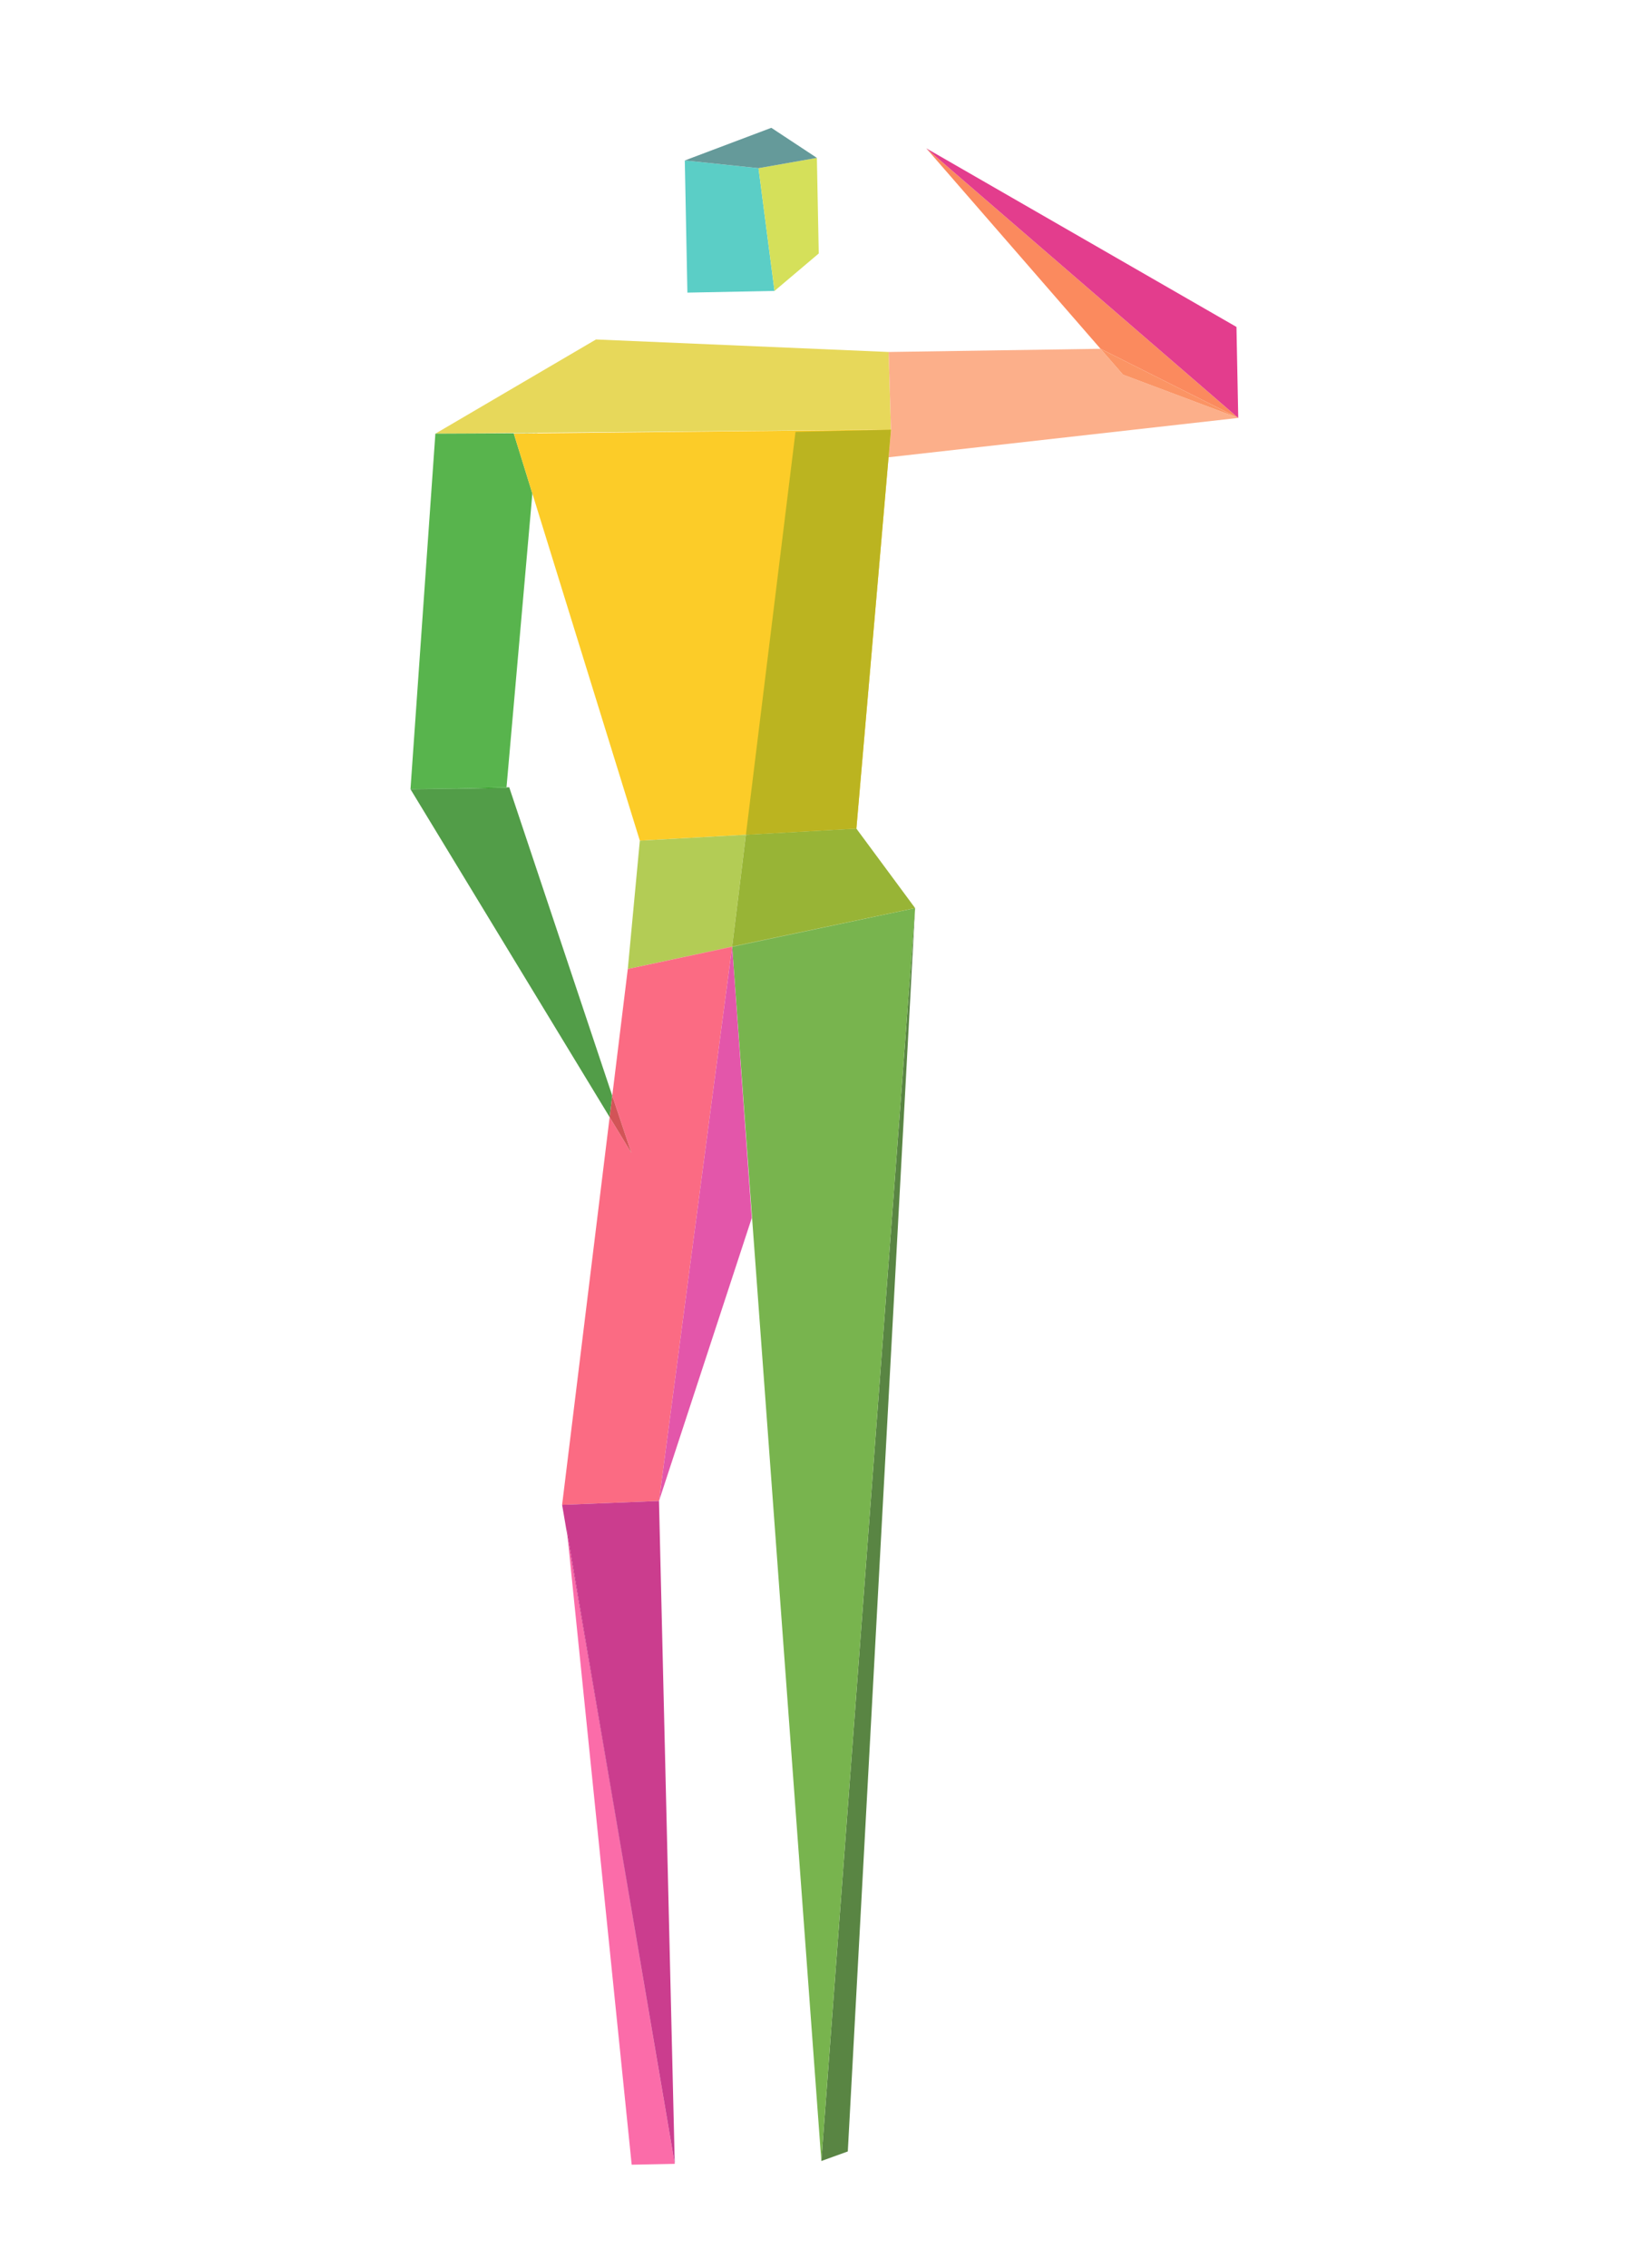 <?xml version="1.0"?>

<!-- Generator: Adobe Illustrator 16.0.0, SVG Export Plug-In . SVG Version: 6.00 Build 0)  -->

<svg version="1.1" id="Layer_1" xmlns="http://www.w3.org/2000/svg" xmlns:xlink="http://www.w3.org/1999/xlink" x="0px" y="0px" width="576" height="792" viewBox="0 0 576 792" enable-background="new 0 0 576 792" xml:space="preserve">
<g>
	<polyline fill="#5BCEC6" points="239.347,56.04 240.254,102.204 270.701,101.606 265.114,58.736 239.347,56.04 	"></polyline>
	<polyline fill="#D5E05A" points="285.512,55.139 265.114,58.736 270.701,101.606 286.165,88.533 285.512,55.139 	"></polyline>
	<polyline fill="#659A9A" points="269.587,44.638 239.347,56.04 265.114,58.736 285.512,55.139 269.587,44.638 	"></polyline>
	<polyline fill="#E7D85A" points="208.307,118.563 152.169,151.459 311.399,150.055 310.597,122.933 208.307,118.563 	"></polyline>
	<polyline fill="#FB8A5E" points="323.74,51.802 384.65,121.818 384.653,121.818 432.784,145.968 323.74,51.802 	"></polyline>
	<polyline fill="#E33D8D" points="323.74,51.802 432.784,145.968 432.161,114.183 323.74,51.802 	"></polyline>
	<polyline fill="#FCAF8A" points="384.65,121.818 310.597,122.933 311.399,150.055 310.562,159.71 432.784,145.968 392.515,130.858 
		384.65,121.818 	"></polyline>
	<polyline fill="#FB9464" points="384.653,121.818 384.65,121.818 392.515,130.858 432.784,145.968 384.653,121.818 	"></polyline>
	<polyline fill="#529D48" points="177.979,274.963 177.03,274.981 177.006,275.25 143.47,275.635 213.076,390.167 213.994,382.683 
		177.979,274.963 	"></polyline>
	<polyline fill="#58B44D" points="187.921,151.3 152.169,151.459 143.47,275.635 177.03,274.981 186.066,172.359 179.578,151.417 
		187.918,151.331 187.921,151.3 	"></polyline>
	<polyline fill="#2E9D22" points="177.03,274.981 143.47,275.635 177.006,275.25 177.03,274.981 	"></polyline>
	<polyline fill="#FCCC28" points="223.63,293.601 179.578,151.417 311.399,150.055 299.317,289.398 223.63,293.601 	"></polyline>
	<path fill="#B3CC55" d="M255.896,330.598l0.007,0.103l0,0L255.896,330.598 M260.706,291.542l-37.076,2.059l-4.207,44.826
		l36.473-7.83l63.953-13.441l-63.953,13.441L260.706,291.542"></path>
	<polyline fill="#598543" points="319.849,317.157 287.069,754.744 296.32,751.408 319.849,317.157 	"></polyline>
	<polyline fill="#78B44E" points="319.849,317.157 255.904,330.701 287.069,754.744 319.849,317.157 	"></polyline>
	<polyline fill="#66A826" points="319.849,317.157 255.896,330.598 255.904,330.701 319.849,317.157 	"></polyline>
	<polyline fill="#FB6B83" points="255.882,330.705 219.423,338.427 213.994,382.683 220.679,402.677 213.076,390.167 
		196.465,525.579 230.327,524.229 255.882,330.705 	"></polyline>
	<polyline fill="#D25457" points="213.994,382.683 213.076,390.167 220.679,402.677 213.994,382.683 	"></polyline>
	<polyline fill="#E95F5A" points="255.896,330.598 219.423,338.427 255.882,330.705 255.896,330.598 	"></polyline>
	<polyline fill="#FB6CA9" points="198.371,536.723 220.782,756.039 235.835,755.745 198.371,536.723 	"></polyline>
	<polyline fill="#CB3D8E" points="230.327,524.229 230.327,524.229 196.465,525.579 198.371,536.723 198.093,533.999 
		235.835,755.745 230.327,524.229 	"></polyline>
	<polyline fill="#CA1A7A" points="198.093,533.999 198.371,536.723 235.835,755.745 198.093,533.999 	"></polyline>
	<polyline fill="#E356AA" points="255.903,330.701 255.882,330.705 230.327,524.229 262.756,425.391 255.903,330.701 	"></polyline>
	<polyline fill="#D14A81" points="255.896,330.598 255.896,330.598 255.882,330.705 255.903,330.701 255.896,330.598 	"></polyline>
	<polyline fill="#BBB420" points="311.399,150.055 311.399,150.055 278.037,150.833 260.706,291.542 299.317,289.398 
		311.399,150.055 	"></polyline>
	<polyline fill="#98B436" points="299.317,289.398 299.317,289.398 260.706,291.542 255.896,330.598 319.849,317.157 
		299.317,289.398 	"></polyline>
</g>
</svg>
